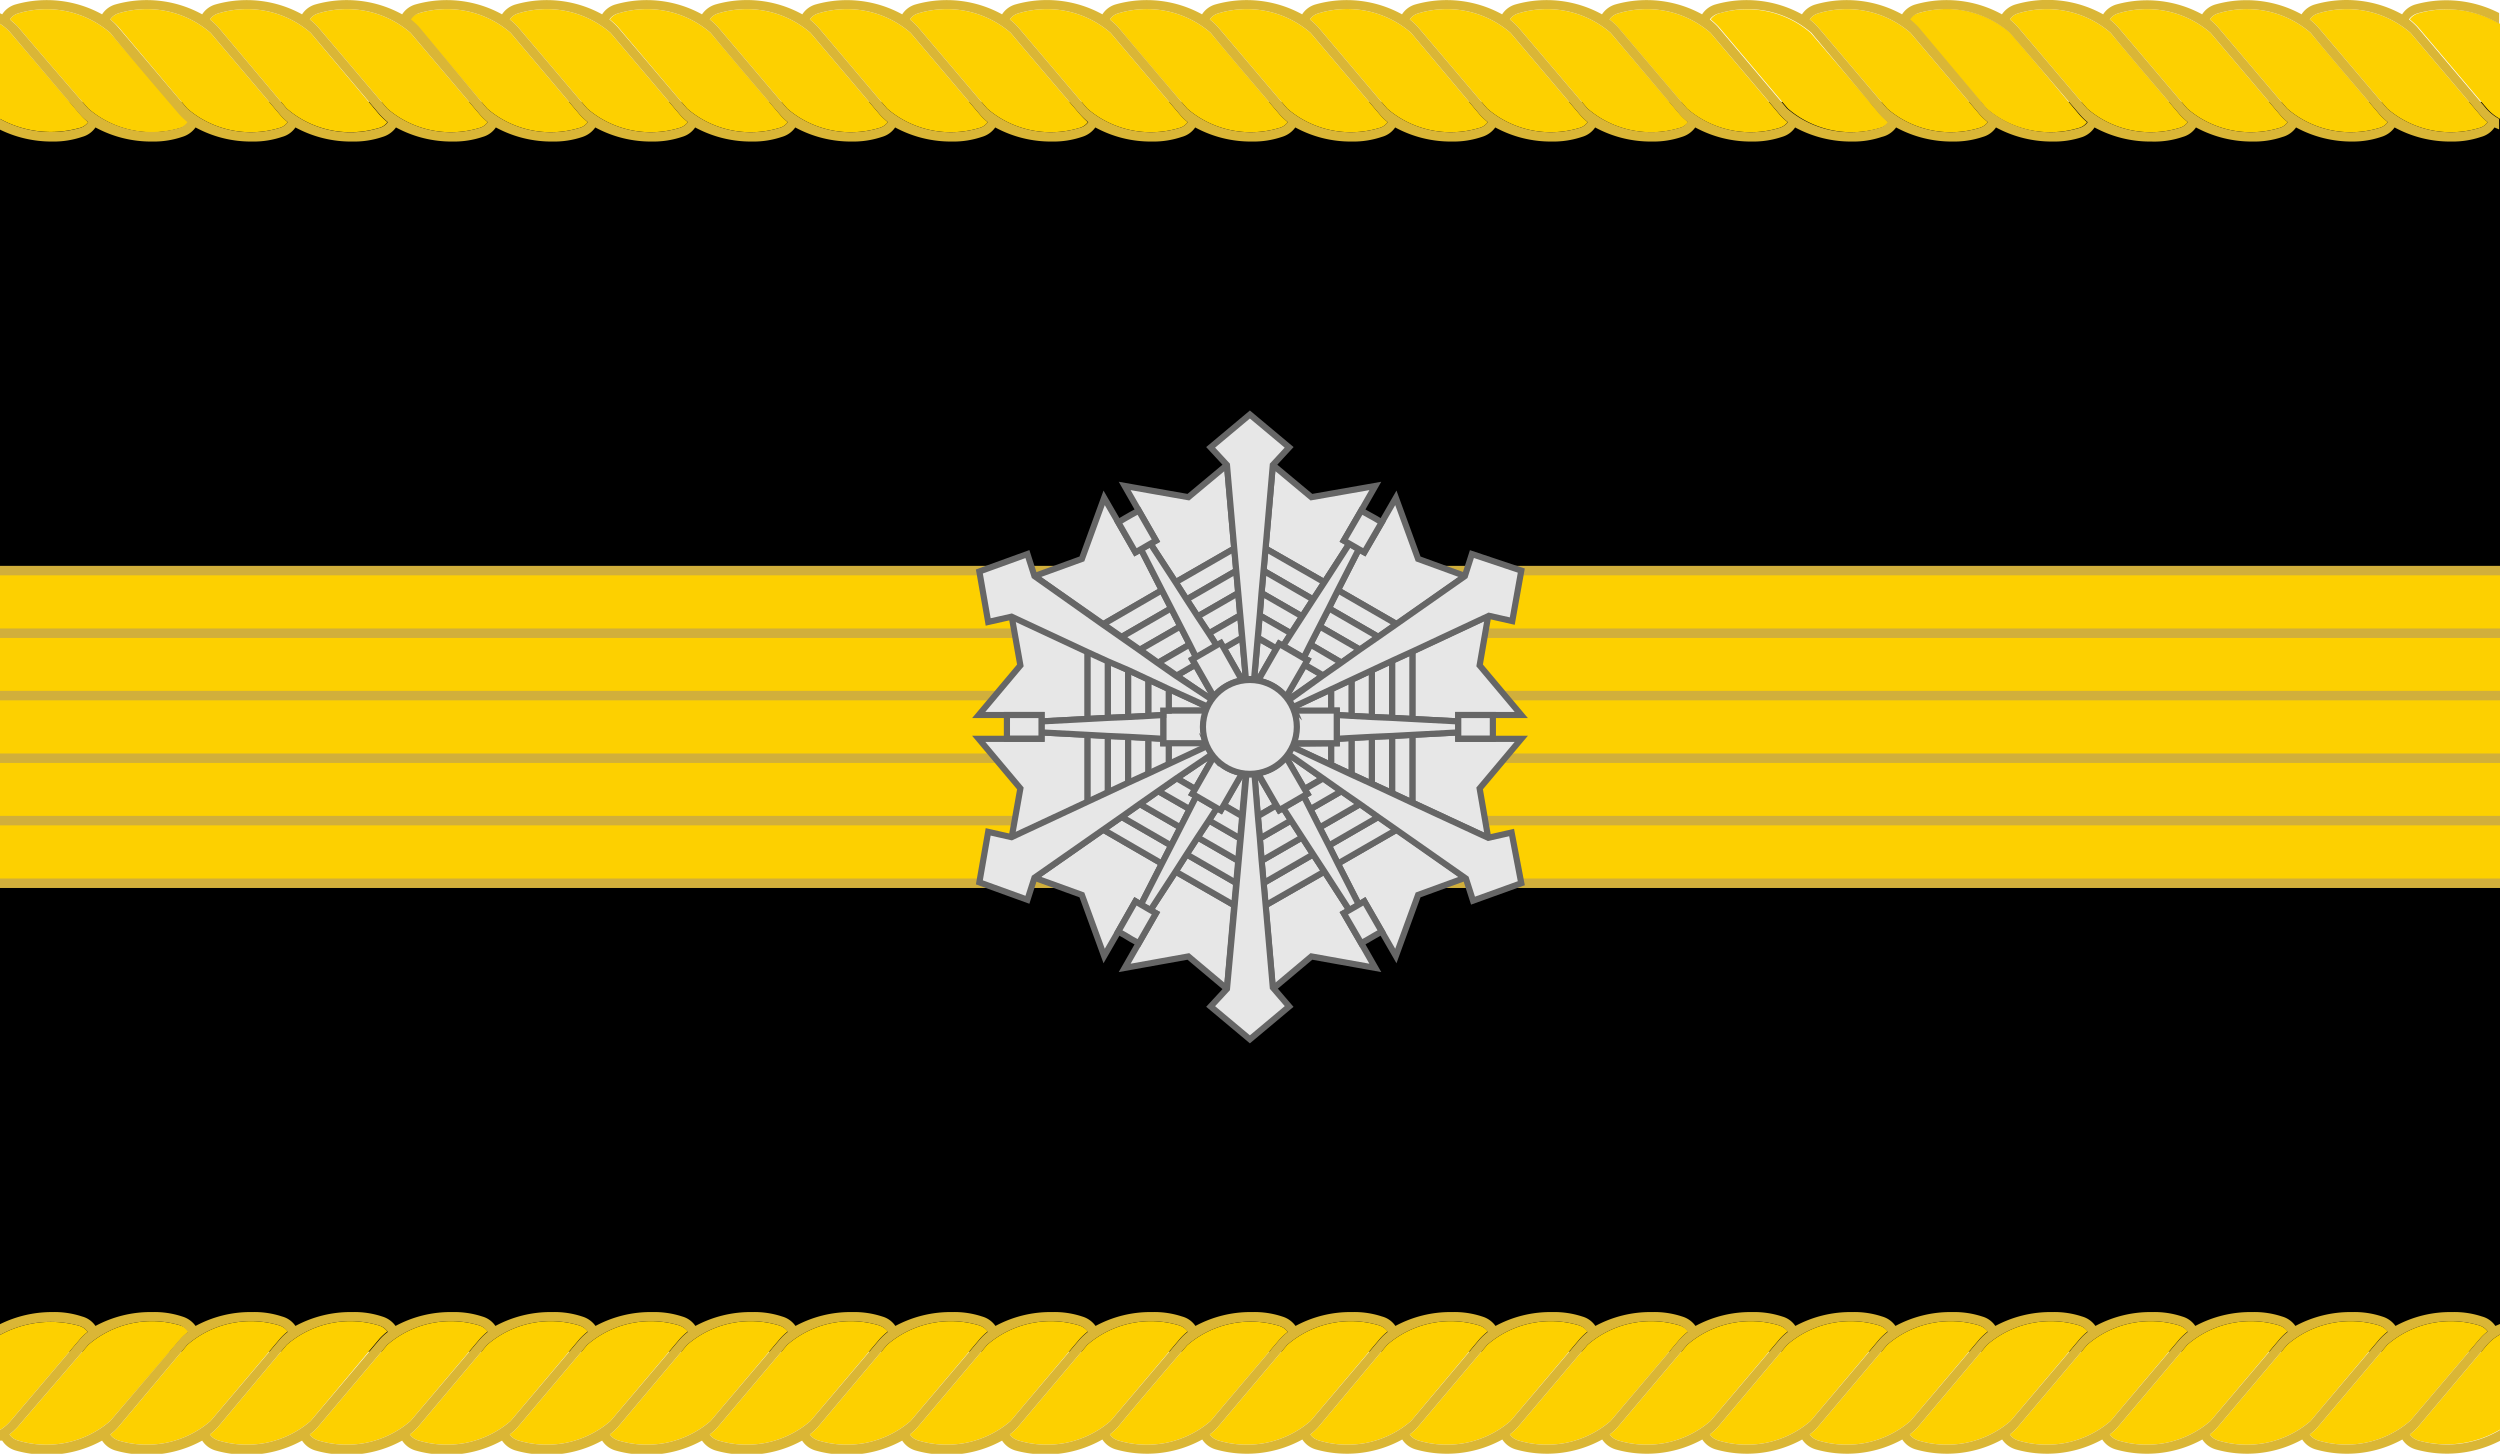 <svg xmlns="http://www.w3.org/2000/svg" viewBox="0 0 113.39 65.94"><defs><style>.bc902627-2e55-40eb-a743-d06df4a7ded5{fill:#fdd000;}.b964e5b0-7a8f-476b-a8e0-ce73210c17f5{fill:none;stroke:#d1af3b;stroke-width:0.43px;}.b964e5b0-7a8f-476b-a8e0-ce73210c17f5,.fed38f02-f833-4aa8-925e-ece1ea9dc0f6{stroke-miterlimit:10;}.ac0bf28a-d522-4c0f-90ea-45c1e7159c4d{fill:#dab636;}.fed38f02-f833-4aa8-925e-ece1ea9dc0f6{fill:#e7e7e7;stroke:#666;stroke-width:0.28px;}</style></defs><g id="e50d7f31-013e-4916-bb01-23ba567b65bd" data-name="图层 2"><g id="fe4be8c2-9f7c-4870-9675-afd9d54100b7" data-name="消防士"><g id="b0265369-07a4-4974-9228-c10780d5388d" data-name="士"><rect y="4.62" width="113.39" height="56.69"/><rect class="bc902627-2e55-40eb-a743-d06df4a7ded5" y="25.88" width="113.39" height="14.17"/><line class="b964e5b0-7a8f-476b-a8e0-ce73210c17f5" y1="25.88" x2="113.39" y2="25.88"/><line class="b964e5b0-7a8f-476b-a8e0-ce73210c17f5" y1="40.06" x2="113.39" y2="40.06"/><line class="b964e5b0-7a8f-476b-a8e0-ce73210c17f5" y1="28.72" x2="113.39" y2="28.72"/><line class="b964e5b0-7a8f-476b-a8e0-ce73210c17f5" y1="31.55" x2="113.39" y2="31.55"/><line class="b964e5b0-7a8f-476b-a8e0-ce73210c17f5" y1="34.39" x2="113.39" y2="34.39"/><line class="b964e5b0-7a8f-476b-a8e0-ce73210c17f5" y1="37.22" x2="113.39" y2="37.22"/></g><g id="b234ec63-9267-4b87-bfc5-2b26ee2adea6" data-name="上下"><g id="bcbbea7e-e0cf-4b63-a193-7511612ab3c1" data-name="刺绣纹-完成上"><path class="bc902627-2e55-40eb-a743-d06df4a7ded5" d="M32.23,1.49A4.42,4.42,0,0,0,28.07.6a.73.73,0,0,0-.41.28,3.81,3.81,0,0,1,.36.33l3.14,3.71a4.42,4.42,0,0,0,4.16.89.68.68,0,0,0,.41-.27,2.83,2.83,0,0,1-.35-.34S33.05,2.46,32.23,1.49Z"/><path class="bc902627-2e55-40eb-a743-d06df4a7ded5" d="M27.69,1.49A4.42,4.42,0,0,0,23.53.6a.73.73,0,0,0-.41.28,2.88,2.88,0,0,1,.36.33l3.15,3.71a4.42,4.42,0,0,0,4.16.89.75.75,0,0,0,.41-.27,2.94,2.94,0,0,1-.36-.34Z"/><path class="bc902627-2e55-40eb-a743-d06df4a7ded5" d="M54.91,1.49A4.43,4.43,0,0,0,50.74.6a.69.69,0,0,0-.4.28c.12.11.25.21.36.33.81,1,3.14,3.71,3.14,3.71A4.42,4.42,0,0,0,58,5.81a.71.71,0,0,0,.41-.27,3.89,3.89,0,0,1-.36-.34S55.72,2.46,54.91,1.49Z"/><path class="bc902627-2e55-40eb-a743-d06df4a7ded5" d="M50.37,1.49A4.42,4.42,0,0,0,46.21.6a.73.73,0,0,0-.41.28,2.88,2.88,0,0,1,.36.33l3.15,3.71a4.42,4.42,0,0,0,4.16.89.68.68,0,0,0,.4-.27,2.83,2.83,0,0,1-.35-.34Z"/><path class="bc902627-2e55-40eb-a743-d06df4a7ded5" d="M45.84,1.49A4.44,4.44,0,0,0,41.67.6a.69.69,0,0,0-.4.28,3.68,3.68,0,0,1,.35.33l3.15,3.71a4.42,4.42,0,0,0,4.16.89.71.71,0,0,0,.41-.27A3.89,3.89,0,0,1,49,5.2S46.65,2.46,45.84,1.49Z"/><path class="bc902627-2e55-40eb-a743-d06df4a7ded5" d="M41.3,1.49A4.42,4.42,0,0,0,37.14.6a.73.73,0,0,0-.41.28,3.81,3.81,0,0,1,.36.33l3.14,3.71a4.44,4.44,0,0,0,4.17.89.68.68,0,0,0,.4-.27,2.83,2.83,0,0,1-.35-.34Z"/><path class="bc902627-2e55-40eb-a743-d06df4a7ded5" d="M36.76,1.49A4.42,4.42,0,0,0,32.6.6a.73.73,0,0,0-.41.28,2.88,2.88,0,0,1,.36.33L35.7,4.92a4.42,4.42,0,0,0,4.16.89.75.75,0,0,0,.41-.27,3.89,3.89,0,0,1-.36-.34Z"/><path class="bc902627-2e55-40eb-a743-d06df4a7ded5" d="M3.58,5.81A.68.68,0,0,0,4,5.54a2.83,2.83,0,0,1-.35-.34L.48,1.49A2.12,2.12,0,0,0,0,1.08V5.39A4.77,4.77,0,0,0,3.58,5.81Z"/><path class="bc902627-2e55-40eb-a743-d06df4a7ded5" d="M109.71.6a.73.73,0,0,0-.41.28,3.81,3.81,0,0,1,.36.33l3.14,3.71a2.11,2.11,0,0,0,.59.47V1.08A4.73,4.73,0,0,0,109.71.6Z"/><path class="bc902627-2e55-40eb-a743-d06df4a7ded5" d="M9.55,1.49A4.42,4.42,0,0,0,5.39.6.73.73,0,0,0,5,.88a2.88,2.88,0,0,1,.36.33L8.49,4.92a4.42,4.42,0,0,0,4.16.89.68.68,0,0,0,.4-.27,2.83,2.83,0,0,1-.35-.34Z"/><path class="bc902627-2e55-40eb-a743-d06df4a7ded5" d="M14.09,1.49A4.42,4.42,0,0,0,9.93.6a.73.73,0,0,0-.41.28,3.81,3.81,0,0,1,.36.33L13,4.92a4.42,4.42,0,0,0,4.16.89.68.68,0,0,0,.41-.27,3.89,3.89,0,0,1-.36-.34Z"/><path class="bc902627-2e55-40eb-a743-d06df4a7ded5" d="M18.62,1.49A4.42,4.42,0,0,0,14.46.6a.73.73,0,0,0-.41.28,2.88,2.88,0,0,1,.36.33l3.15,3.71a4.42,4.42,0,0,0,4.16.89.68.68,0,0,0,.4-.27,3.76,3.76,0,0,1-.35-.34Z"/><path class="bc902627-2e55-40eb-a743-d06df4a7ded5" d="M5,1.49A4.43,4.43,0,0,0,.85.6a.69.69,0,0,0-.4.28c.12.11.25.21.36.33C1.62,2.18,4,4.92,4,4.92a4.42,4.42,0,0,0,4.16.89.68.68,0,0,0,.41-.27,3.89,3.89,0,0,1-.36-.34S5.83,2.46,5,1.49Z"/><path class="bc902627-2e55-40eb-a743-d06df4a7ded5" d="M23.16,1.49A4.42,4.42,0,0,0,19,.6a.73.73,0,0,0-.41.28,3.81,3.81,0,0,1,.36.33l3.14,3.71a4.42,4.42,0,0,0,4.16.89.68.68,0,0,0,.41-.27,3.89,3.89,0,0,1-.36-.34Z"/><path class="bc902627-2e55-40eb-a743-d06df4a7ded5" d="M104.8,1.49A4.43,4.43,0,0,0,100.63.6a.69.69,0,0,0-.4.28,3.68,3.68,0,0,1,.35.33l3.15,3.71a4.42,4.42,0,0,0,4.16.89.71.71,0,0,0,.41-.27,3.89,3.89,0,0,1-.36-.34S105.61,2.46,104.8,1.49Z"/><path class="bc902627-2e55-40eb-a743-d06df4a7ded5" d="M100.26,1.49A4.42,4.42,0,0,0,96.1.6a.73.73,0,0,0-.41.28,2.88,2.88,0,0,1,.36.33L99.2,4.92a4.42,4.42,0,0,0,4.16.89.68.68,0,0,0,.4-.27,2.83,2.83,0,0,1-.35-.34Z"/><path class="bc902627-2e55-40eb-a743-d06df4a7ded5" d="M59.44,1.49A4.42,4.42,0,0,0,55.28.6a.73.73,0,0,0-.41.28,2.88,2.88,0,0,1,.36.33l3.15,3.71a4.42,4.42,0,0,0,4.16.89.68.68,0,0,0,.4-.27,2.83,2.83,0,0,1-.35-.34Z"/><path class="bc902627-2e55-40eb-a743-d06df4a7ded5" d="M105.17.6a.73.73,0,0,0-.41.28,2.88,2.88,0,0,1,.36.33l3.15,3.71a4.42,4.42,0,0,0,4.16.89.68.68,0,0,0,.4-.27,2.83,2.83,0,0,1-.35-.34l-3.15-3.71A4.42,4.42,0,0,0,105.17.6Z"/><path class="bc902627-2e55-40eb-a743-d06df4a7ded5" d="M91.19,1.49A4.42,4.42,0,0,0,87,.6a.73.73,0,0,0-.41.28,3.81,3.81,0,0,1,.36.33l3.14,3.71a4.44,4.44,0,0,0,4.17.89.68.68,0,0,0,.4-.27,2.83,2.83,0,0,1-.35-.34Z"/><path class="bc902627-2e55-40eb-a743-d06df4a7ded5" d="M95.73,1.49A4.44,4.44,0,0,0,91.56.6a.69.69,0,0,0-.4.28,3.68,3.68,0,0,1,.35.33l3.15,3.71a4.42,4.42,0,0,0,4.16.89.71.71,0,0,0,.41-.27,3.89,3.89,0,0,1-.36-.34S96.54,2.46,95.73,1.49Z"/><path class="bc902627-2e55-40eb-a743-d06df4a7ded5" d="M68.51,1.49A4.42,4.42,0,0,0,64.35.6a.73.73,0,0,0-.41.28,2.88,2.88,0,0,1,.36.33l3.15,3.71a4.42,4.42,0,0,0,4.16.89.68.68,0,0,0,.4-.27,3.76,3.76,0,0,1-.35-.34Z"/><path class="bc902627-2e55-40eb-a743-d06df4a7ded5" d="M86.65,1.49A4.42,4.42,0,0,0,82.49.6a.73.73,0,0,0-.41.28,2.88,2.88,0,0,1,.36.33l3.15,3.71a4.42,4.42,0,0,0,4.16.89.75.75,0,0,0,.41-.27,3.89,3.89,0,0,1-.36-.34Z"/><path class="bc902627-2e55-40eb-a743-d06df4a7ded5" d="M73.05,1.49A4.42,4.42,0,0,0,68.89.6a.73.73,0,0,0-.41.28,3.81,3.81,0,0,1,.36.33L72,4.92a4.42,4.42,0,0,0,4.16.89.68.68,0,0,0,.41-.27,3.89,3.89,0,0,1-.36-.34Z"/><path class="bc902627-2e55-40eb-a743-d06df4a7ded5" d="M64,1.49A4.42,4.42,0,0,0,59.82.6a.73.73,0,0,0-.41.28,3.81,3.81,0,0,1,.36.33l3.14,3.71a4.42,4.42,0,0,0,4.16.89.68.68,0,0,0,.41-.27,3.89,3.89,0,0,1-.36-.34Z"/><path class="bc902627-2e55-40eb-a743-d06df4a7ded5" d="M82.12,1.49A4.42,4.42,0,0,0,78,.6a.73.73,0,0,0-.41.28,3.81,3.81,0,0,1,.36.33l3.14,3.71a4.42,4.42,0,0,0,4.16.89.68.68,0,0,0,.41-.27,3.89,3.89,0,0,1-.36-.34Z"/><path class="bc902627-2e55-40eb-a743-d06df4a7ded5" d="M77.58,1.49A4.42,4.42,0,0,0,73.42.6.73.73,0,0,0,73,.88a2.88,2.88,0,0,1,.36.33l3.15,3.71a4.42,4.42,0,0,0,4.16.89.75.75,0,0,0,.41-.27,2.94,2.94,0,0,1-.36-.34Z"/><path class="ac0bf28a-d522-4c0f-90ea-45c1e7159c4d" d="M109.56.2a1.07,1.07,0,0,0-.61.45A5.22,5.22,0,0,0,105,.2a1.07,1.07,0,0,0-.61.45A5.2,5.2,0,0,0,100.49.2a1.07,1.07,0,0,0-.61.45A5.22,5.22,0,0,0,96,.2a1.07,1.07,0,0,0-.61.45A5.2,5.2,0,0,0,91.42.2a1.14,1.14,0,0,0-.62.45A5.2,5.2,0,0,0,86.88.2a1.07,1.07,0,0,0-.61.45A5.2,5.2,0,0,0,82.35.2a1.1,1.1,0,0,0-.62.45A5.2,5.2,0,0,0,77.81.2a1.07,1.07,0,0,0-.61.45A5.22,5.22,0,0,0,73.27.2a1.11,1.11,0,0,0-.61.45A5.2,5.2,0,0,0,68.74.2a1.07,1.07,0,0,0-.61.45A5.22,5.22,0,0,0,64.2.2a1.07,1.07,0,0,0-.61.45A5.2,5.2,0,0,0,59.67.2a1.07,1.07,0,0,0-.61.45A5.22,5.22,0,0,0,55.13.2a1.07,1.07,0,0,0-.61.45A5.2,5.2,0,0,0,50.6.2,1.07,1.07,0,0,0,50,.65,5.22,5.22,0,0,0,46.06.2a1.07,1.07,0,0,0-.61.45A5.2,5.2,0,0,0,41.53.2a1.07,1.07,0,0,0-.61.45A5.22,5.22,0,0,0,37,.2a1.07,1.07,0,0,0-.61.45A5.2,5.2,0,0,0,32.46.2a1.14,1.14,0,0,0-.62.45A5.2,5.2,0,0,0,27.92.2a1.07,1.07,0,0,0-.61.45A5.2,5.2,0,0,0,23.39.2a1.1,1.1,0,0,0-.62.45A5.2,5.2,0,0,0,18.85.2a1.07,1.07,0,0,0-.61.45A5.22,5.22,0,0,0,14.31.2a1.07,1.07,0,0,0-.61.45A5.2,5.2,0,0,0,9.78.2a1.07,1.07,0,0,0-.61.45A5.22,5.22,0,0,0,5.24.2a1.07,1.07,0,0,0-.61.45A5.2,5.2,0,0,0,.71.2,1.07,1.07,0,0,0,.1.65L0,.6v.48a2.12,2.12,0,0,1,.48.41L3.63,5.2A2.83,2.83,0,0,0,4,5.54a.68.68,0,0,1-.4.27A4.77,4.77,0,0,1,0,5.39v.49a5.33,5.33,0,0,0,2.37.54,4,4,0,0,0,1.35-.21,1.06,1.06,0,0,0,.61-.43,5.28,5.28,0,0,0,2.58.64,4,4,0,0,0,1.35-.21,1.14,1.14,0,0,0,.61-.43,5.24,5.24,0,0,0,2.57.64,4,4,0,0,0,1.35-.21,1.06,1.06,0,0,0,.61-.43A5.28,5.28,0,0,0,16,6.42a4,4,0,0,0,1.35-.21,1.14,1.14,0,0,0,.61-.43,5.27,5.27,0,0,0,2.57.64,4.09,4.09,0,0,0,1.36-.21,1.06,1.06,0,0,0,.6-.43,5.28,5.28,0,0,0,2.58.64,4,4,0,0,0,1.35-.21A1.14,1.14,0,0,0,27,5.78a5.28,5.28,0,0,0,2.58.64,4.07,4.07,0,0,0,1.35-.21,1.06,1.06,0,0,0,.6-.43,5.31,5.31,0,0,0,2.58.64,4,4,0,0,0,1.35-.21,1.1,1.1,0,0,0,.61-.43,5.28,5.28,0,0,0,2.58.64A4.07,4.07,0,0,0,40,6.21a1.06,1.06,0,0,0,.6-.43,5.31,5.31,0,0,0,2.58.64,4,4,0,0,0,1.35-.21,1.1,1.1,0,0,0,.61-.43,5.28,5.28,0,0,0,2.58.64,4,4,0,0,0,1.35-.21,1.14,1.14,0,0,0,.61-.43,5.24,5.24,0,0,0,2.57.64,4,4,0,0,0,1.35-.21,1.06,1.06,0,0,0,.61-.43,5.28,5.28,0,0,0,2.58.64,4,4,0,0,0,1.35-.21,1.14,1.14,0,0,0,.61-.43,5.24,5.24,0,0,0,2.57.64,4,4,0,0,0,1.35-.21,1.06,1.06,0,0,0,.61-.43,5.28,5.28,0,0,0,2.58.64,4,4,0,0,0,1.35-.21,1.14,1.14,0,0,0,.61-.43,5.27,5.27,0,0,0,2.57.64,4.09,4.09,0,0,0,1.36-.21,1.06,1.06,0,0,0,.6-.43,5.28,5.28,0,0,0,2.58.64,4,4,0,0,0,1.35-.21,1.14,1.14,0,0,0,.61-.43,5.27,5.27,0,0,0,2.57.64,4.09,4.09,0,0,0,1.36-.21,1.06,1.06,0,0,0,.6-.43A5.31,5.31,0,0,0,84,6.42a4,4,0,0,0,1.35-.21A1.1,1.1,0,0,0,86,5.78a5.28,5.28,0,0,0,2.58.64,4.07,4.07,0,0,0,1.35-.21,1.06,1.06,0,0,0,.6-.43,5.31,5.31,0,0,0,2.58.64,4,4,0,0,0,1.35-.21A1.1,1.1,0,0,0,95,5.78a5.28,5.28,0,0,0,2.58.64A4,4,0,0,0,99,6.21a1.06,1.06,0,0,0,.6-.43,5.31,5.31,0,0,0,2.58.64,4,4,0,0,0,1.35-.21,1.1,1.1,0,0,0,.61-.43,5.28,5.28,0,0,0,2.58.64A4,4,0,0,0,108,6.21a1.14,1.14,0,0,0,.61-.43,5.24,5.24,0,0,0,2.57.64,4,4,0,0,0,1.35-.21,1.06,1.06,0,0,0,.61-.43l.21.09V5.39a2.11,2.11,0,0,1-.59-.47l-3.14-3.71a3.81,3.81,0,0,0-.36-.33.73.73,0,0,1,.41-.28,4.73,4.73,0,0,1,3.68.48V.59A5.27,5.27,0,0,0,109.56.2ZM8.11,5.81A4.42,4.42,0,0,1,4,4.92S1.62,2.18.81,1.21C.7,1.09.57,1,.45.88A.69.69,0,0,1,.85.6,4.43,4.43,0,0,1,5,1.49c.81,1,3.14,3.71,3.14,3.71a3.89,3.89,0,0,0,.36.34A.68.68,0,0,1,8.11,5.81Zm4.54,0a4.42,4.42,0,0,1-4.16-.89L5.34,1.21A2.88,2.88,0,0,0,5,.88.73.73,0,0,1,5.39.6a4.42,4.42,0,0,1,4.16.89L12.7,5.2a2.83,2.83,0,0,0,.35.34A.68.68,0,0,1,12.65,5.81Zm4.53,0A4.42,4.42,0,0,1,13,4.92L9.88,1.21A3.81,3.81,0,0,0,9.52.88.73.73,0,0,1,9.93.6a4.42,4.42,0,0,1,4.16.89L17.23,5.2a3.89,3.89,0,0,0,.36.34A.68.68,0,0,1,17.18,5.81Zm4.54,0a4.42,4.42,0,0,1-4.16-.89L14.41,1.21a2.88,2.88,0,0,0-.36-.33A.73.73,0,0,1,14.46.6a4.42,4.42,0,0,1,4.16.89L21.77,5.2a3.76,3.76,0,0,0,.35.34A.68.68,0,0,1,21.72,5.81Zm4.53,0a4.42,4.42,0,0,1-4.16-.89L19,1.21a3.81,3.81,0,0,0-.36-.33A.73.73,0,0,1,19,.6a4.42,4.42,0,0,1,4.16.89L26.3,5.2a3.89,3.89,0,0,0,.36.34A.68.68,0,0,1,26.25,5.81Zm4.54,0a4.42,4.42,0,0,1-4.16-.89L23.48,1.21a2.88,2.88,0,0,0-.36-.33A.73.73,0,0,1,23.53.6a4.42,4.42,0,0,1,4.16.89L30.84,5.2a2.94,2.94,0,0,0,.36.34A.75.75,0,0,1,30.79,5.81Zm4.53,0a4.42,4.42,0,0,1-4.16-.89L28,1.21a3.81,3.81,0,0,0-.36-.33A.73.73,0,0,1,28.07.6a4.42,4.42,0,0,1,4.16.89c.82,1,3.14,3.71,3.15,3.71a2.83,2.83,0,0,0,.35.34A.68.68,0,0,1,35.32,5.81Zm4.54,0a4.42,4.42,0,0,1-4.16-.89L32.55,1.21a2.88,2.88,0,0,0-.36-.33A.73.73,0,0,1,32.6.6a4.42,4.42,0,0,1,4.16.89L39.91,5.2a3.89,3.89,0,0,0,.36.34A.75.75,0,0,1,39.86,5.81Zm4.54,0a4.44,4.44,0,0,1-4.17-.89L37.09,1.21a3.81,3.81,0,0,0-.36-.33A.73.73,0,0,1,37.14.6a4.42,4.42,0,0,1,4.16.89L44.45,5.2a2.83,2.83,0,0,0,.35.34A.68.68,0,0,1,44.4,5.81Zm4.53,0a4.42,4.42,0,0,1-4.16-.89L41.62,1.21a3.68,3.68,0,0,0-.35-.33.69.69,0,0,1,.4-.28,4.44,4.44,0,0,1,4.17.89C46.65,2.46,49,5.2,49,5.2a3.89,3.89,0,0,0,.36.34A.71.71,0,0,1,48.93,5.81Zm4.54,0a4.42,4.42,0,0,1-4.16-.89L46.16,1.21A2.88,2.88,0,0,0,45.8.88.73.73,0,0,1,46.21.6a4.42,4.42,0,0,1,4.16.89L53.52,5.2a2.83,2.83,0,0,0,.35.34A.68.68,0,0,1,53.47,5.81Zm4.53,0a4.42,4.42,0,0,1-4.16-.89S51.51,2.18,50.7,1.21c-.11-.12-.24-.22-.36-.33a.69.69,0,0,1,.4-.28,4.43,4.43,0,0,1,4.17.89c.81,1,3.14,3.71,3.14,3.71a3.89,3.89,0,0,0,.36.34A.71.71,0,0,1,58,5.81Zm4.54,0a4.42,4.42,0,0,1-4.16-.89L55.23,1.21a2.88,2.88,0,0,0-.36-.33A.73.73,0,0,1,55.28.6a4.42,4.42,0,0,1,4.16.89L62.59,5.2a2.83,2.83,0,0,0,.35.34A.68.68,0,0,1,62.54,5.81Zm4.53,0a4.42,4.42,0,0,1-4.16-.89L59.77,1.21a3.81,3.81,0,0,0-.36-.33A.73.73,0,0,1,59.82.6,4.42,4.42,0,0,1,64,1.49L67.12,5.2a3.89,3.89,0,0,0,.36.34A.68.68,0,0,1,67.07,5.81Zm4.54,0a4.42,4.42,0,0,1-4.16-.89L64.3,1.21a2.88,2.88,0,0,0-.36-.33A.73.73,0,0,1,64.35.6a4.42,4.42,0,0,1,4.16.89L71.66,5.2a3.76,3.76,0,0,0,.35.34A.68.68,0,0,1,71.61,5.81Zm4.53,0A4.42,4.42,0,0,1,72,4.92L68.84,1.21a3.81,3.81,0,0,0-.36-.33A.73.73,0,0,1,68.89.6a4.42,4.42,0,0,1,4.16.89L76.19,5.2a3.89,3.89,0,0,0,.36.34A.68.68,0,0,1,76.14,5.81Zm4.54,0a4.42,4.42,0,0,1-4.16-.89L73.37,1.21A2.88,2.88,0,0,0,73,.88.73.73,0,0,1,73.42.6a4.42,4.42,0,0,1,4.16.89L80.73,5.2a2.94,2.94,0,0,0,.36.34A.75.75,0,0,1,80.68,5.81Zm4.53,0a4.42,4.42,0,0,1-4.16-.89L77.91,1.21a3.81,3.81,0,0,0-.36-.33A.73.73,0,0,1,78,.6a4.42,4.42,0,0,1,4.16.89L85.26,5.2a3.89,3.89,0,0,0,.36.34A.68.68,0,0,1,85.21,5.81Zm4.54,0a4.42,4.42,0,0,1-4.16-.89L82.44,1.21a2.88,2.88,0,0,0-.36-.33A.73.73,0,0,1,82.49.6a4.42,4.42,0,0,1,4.16.89L89.8,5.2a3.89,3.89,0,0,0,.36.34A.75.75,0,0,1,89.75,5.81Zm4.54,0a4.44,4.44,0,0,1-4.17-.89L87,1.21a3.81,3.81,0,0,0-.36-.33A.73.73,0,0,1,87,.6a4.42,4.42,0,0,1,4.16.89L94.34,5.2a2.83,2.83,0,0,0,.35.34A.68.68,0,0,1,94.29,5.81Zm4.53,0a4.42,4.42,0,0,1-4.16-.89L91.51,1.21a3.68,3.68,0,0,0-.35-.33.69.69,0,0,1,.4-.28,4.44,4.44,0,0,1,4.17.89c.81,1,3.14,3.71,3.14,3.71a3.89,3.89,0,0,0,.36.34A.71.71,0,0,1,98.82,5.81Zm4.54,0a4.42,4.42,0,0,1-4.16-.89L96.05,1.21a2.88,2.88,0,0,0-.36-.33A.73.73,0,0,1,96.1.6a4.42,4.42,0,0,1,4.16.89l3.15,3.71a2.83,2.83,0,0,0,.35.34A.68.68,0,0,1,103.36,5.81Zm4.53,0a4.42,4.42,0,0,1-4.16-.89l-3.15-3.71a3.68,3.68,0,0,0-.35-.33.69.69,0,0,1,.4-.28,4.43,4.43,0,0,1,4.17.89c.81,1,3.14,3.71,3.14,3.71a3.89,3.89,0,0,0,.36.34A.71.71,0,0,1,107.89,5.81Zm1.44-4.32,3.15,3.71a2.83,2.83,0,0,0,.35.34.68.68,0,0,1-.4.27,4.42,4.42,0,0,1-4.16-.89l-3.15-3.71a2.88,2.88,0,0,0-.36-.33.73.73,0,0,1,.41-.28A4.42,4.42,0,0,1,109.33,1.49Z"/></g><g id="b77ba2fe-1f83-4110-b4d6-2633fe7e5b1f" data-name="刺绣纹-完成下"><path class="bc902627-2e55-40eb-a743-d06df4a7ded5" d="M32.23,64.45a4.42,4.42,0,0,1-4.16.89.73.73,0,0,1-.41-.28,2.82,2.82,0,0,0,.36-.33L31.16,61a4.42,4.42,0,0,1,4.16-.89.73.73,0,0,1,.41.28,2.2,2.2,0,0,0-.35.33S33.05,63.48,32.23,64.45Z"/><path class="bc902627-2e55-40eb-a743-d06df4a7ded5" d="M27.69,64.45a4.42,4.42,0,0,1-4.16.89.73.73,0,0,1-.41-.28,2.28,2.28,0,0,0,.36-.33L26.63,61a4.42,4.42,0,0,1,4.16-.89.81.81,0,0,1,.41.28,2.28,2.28,0,0,0-.36.33Z"/><path class="bc902627-2e55-40eb-a743-d06df4a7ded5" d="M54.91,64.45a4.43,4.43,0,0,1-4.17.89.69.69,0,0,1-.4-.28,3.7,3.7,0,0,0,.36-.33c.81-1,3.14-3.71,3.14-3.71A4.42,4.42,0,0,1,58,60.13a.77.77,0,0,1,.41.28,2.82,2.82,0,0,0-.36.33S55.72,63.48,54.91,64.45Z"/><path class="bc902627-2e55-40eb-a743-d06df4a7ded5" d="M50.37,64.45a4.42,4.42,0,0,1-4.16.89.73.73,0,0,1-.41-.28,2.28,2.28,0,0,0,.36-.33L49.31,61a4.42,4.42,0,0,1,4.16-.89.73.73,0,0,1,.4.28,2.2,2.2,0,0,0-.35.33Z"/><path class="bc902627-2e55-40eb-a743-d06df4a7ded5" d="M45.84,64.45a4.44,4.44,0,0,1-4.17.89.69.69,0,0,1-.4-.28,2.73,2.73,0,0,0,.35-.33L44.77,61a4.42,4.42,0,0,1,4.16-.89.77.77,0,0,1,.41.28,2.82,2.82,0,0,0-.36.33S46.65,63.48,45.84,64.45Z"/><path class="bc902627-2e55-40eb-a743-d06df4a7ded5" d="M41.3,64.45a4.42,4.42,0,0,1-4.16.89.73.73,0,0,1-.41-.28,2.82,2.82,0,0,0,.36-.33L40.23,61a4.44,4.44,0,0,1,4.17-.89.73.73,0,0,1,.4.28,2.2,2.2,0,0,0-.35.33Z"/><path class="bc902627-2e55-40eb-a743-d06df4a7ded5" d="M36.76,64.45a4.42,4.42,0,0,1-4.16.89.73.73,0,0,1-.41-.28,2.28,2.28,0,0,0,.36-.33L35.7,61a4.42,4.42,0,0,1,4.16-.89.81.81,0,0,1,.41.28,2.82,2.82,0,0,0-.36.33Z"/><path class="bc902627-2e55-40eb-a743-d06df4a7ded5" d="M3.58,60.13a.73.73,0,0,1,.4.28,2.2,2.2,0,0,0-.35.33L.48,64.45a2.12,2.12,0,0,1-.48.41V60.55A4.77,4.77,0,0,1,3.58,60.13Z"/><path class="bc902627-2e55-40eb-a743-d06df4a7ded5" d="M109.71,65.34a.73.73,0,0,1-.41-.28,2.82,2.82,0,0,0,.36-.33L112.8,61a2.11,2.11,0,0,1,.59-.47v4.31A4.73,4.73,0,0,1,109.71,65.34Z"/><path class="bc902627-2e55-40eb-a743-d06df4a7ded5" d="M9.55,64.45a4.42,4.42,0,0,1-4.16.89A.73.73,0,0,1,5,65.06a2.28,2.28,0,0,0,.36-.33L8.49,61a4.42,4.42,0,0,1,4.16-.89.73.73,0,0,1,.4.28,2.2,2.2,0,0,0-.35.33Z"/><path class="bc902627-2e55-40eb-a743-d06df4a7ded5" d="M14.09,64.45a4.42,4.42,0,0,1-4.16.89.73.73,0,0,1-.41-.28,2.82,2.82,0,0,0,.36-.33L13,61a4.42,4.42,0,0,1,4.16-.89.73.73,0,0,1,.41.28,2.82,2.82,0,0,0-.36.33Z"/><path class="bc902627-2e55-40eb-a743-d06df4a7ded5" d="M18.62,64.45a4.42,4.42,0,0,1-4.16.89.73.73,0,0,1-.41-.28,2.28,2.28,0,0,0,.36-.33L17.56,61a4.42,4.42,0,0,1,4.16-.89.73.73,0,0,1,.4.28,2.73,2.73,0,0,0-.35.33Z"/><path class="bc902627-2e55-40eb-a743-d06df4a7ded5" d="M5,64.45a4.43,4.43,0,0,1-4.17.89.69.69,0,0,1-.4-.28,3.7,3.7,0,0,0,.36-.33C1.62,63.76,4,61,4,61a4.42,4.42,0,0,1,4.16-.89.73.73,0,0,1,.41.28,2.82,2.82,0,0,0-.36.33S5.83,63.48,5,64.45Z"/><path class="bc902627-2e55-40eb-a743-d06df4a7ded5" d="M23.16,64.45a4.42,4.42,0,0,1-4.16.89.73.73,0,0,1-.41-.28,2.82,2.82,0,0,0,.36-.33L22.09,61a4.42,4.42,0,0,1,4.16-.89.73.73,0,0,1,.41.28,2.82,2.82,0,0,0-.36.33Z"/><path class="bc902627-2e55-40eb-a743-d06df4a7ded5" d="M104.8,64.45a4.43,4.43,0,0,1-4.17.89.69.69,0,0,1-.4-.28,2.73,2.73,0,0,0,.35-.33L103.73,61a4.42,4.42,0,0,1,4.16-.89.77.77,0,0,1,.41.28,2.82,2.82,0,0,0-.36.33S105.61,63.48,104.8,64.45Z"/><path class="bc902627-2e55-40eb-a743-d06df4a7ded5" d="M100.26,64.45a4.42,4.42,0,0,1-4.16.89.73.73,0,0,1-.41-.28,2.28,2.28,0,0,0,.36-.33L99.2,61a4.42,4.42,0,0,1,4.16-.89.73.73,0,0,1,.4.28,2.2,2.2,0,0,0-.35.33Z"/><path class="bc902627-2e55-40eb-a743-d06df4a7ded5" d="M59.44,64.45a4.42,4.42,0,0,1-4.16.89.73.73,0,0,1-.41-.28,2.28,2.28,0,0,0,.36-.33L58.38,61a4.42,4.42,0,0,1,4.16-.89.73.73,0,0,1,.4.28,2.2,2.2,0,0,0-.35.33Z"/><path class="bc902627-2e55-40eb-a743-d06df4a7ded5" d="M105.17,65.34a.73.73,0,0,1-.41-.28,2.28,2.28,0,0,0,.36-.33L108.27,61a4.42,4.42,0,0,1,4.16-.89.73.73,0,0,1,.4.28,2.2,2.2,0,0,0-.35.33l-3.15,3.71A4.42,4.42,0,0,1,105.17,65.34Z"/><path class="bc902627-2e55-40eb-a743-d06df4a7ded5" d="M91.19,64.45a4.42,4.42,0,0,1-4.16.89.73.73,0,0,1-.41-.28,2.82,2.82,0,0,0,.36-.33L90.12,61a4.44,4.44,0,0,1,4.17-.89.73.73,0,0,1,.4.28,2.2,2.2,0,0,0-.35.33Z"/><path class="bc902627-2e55-40eb-a743-d06df4a7ded5" d="M95.73,64.45a4.44,4.44,0,0,1-4.17.89.69.69,0,0,1-.4-.28,2.73,2.73,0,0,0,.35-.33L94.66,61a4.42,4.42,0,0,1,4.16-.89.77.77,0,0,1,.41.28,2.82,2.82,0,0,0-.36.33S96.54,63.48,95.73,64.45Z"/><path class="bc902627-2e55-40eb-a743-d06df4a7ded5" d="M68.51,64.45a4.42,4.42,0,0,1-4.16.89.73.73,0,0,1-.41-.28,2.28,2.28,0,0,0,.36-.33L67.45,61a4.42,4.42,0,0,1,4.16-.89.73.73,0,0,1,.4.28,2.73,2.73,0,0,0-.35.33Z"/><path class="bc902627-2e55-40eb-a743-d06df4a7ded5" d="M86.65,64.45a4.42,4.42,0,0,1-4.16.89.73.73,0,0,1-.41-.28,2.28,2.28,0,0,0,.36-.33L85.59,61a4.42,4.42,0,0,1,4.16-.89.81.81,0,0,1,.41.28,2.82,2.82,0,0,0-.36.33Z"/><path class="bc902627-2e55-40eb-a743-d06df4a7ded5" d="M73.05,64.45a4.42,4.42,0,0,1-4.16.89.73.73,0,0,1-.41-.28,2.82,2.82,0,0,0,.36-.33L72,61a4.42,4.42,0,0,1,4.16-.89.73.73,0,0,1,.41.28,2.82,2.82,0,0,0-.36.33Z"/><path class="bc902627-2e55-40eb-a743-d06df4a7ded5" d="M64,64.45a4.42,4.42,0,0,1-4.16.89.73.73,0,0,1-.41-.28,2.82,2.82,0,0,0,.36-.33L62.91,61a4.42,4.42,0,0,1,4.16-.89.73.73,0,0,1,.41.28,2.82,2.82,0,0,0-.36.33Z"/><path class="bc902627-2e55-40eb-a743-d06df4a7ded5" d="M82.12,64.45a4.42,4.42,0,0,1-4.16.89.73.73,0,0,1-.41-.28,2.82,2.82,0,0,0,.36-.33L81.05,61a4.42,4.42,0,0,1,4.16-.89.73.73,0,0,1,.41.28,2.82,2.82,0,0,0-.36.33Z"/><path class="bc902627-2e55-40eb-a743-d06df4a7ded5" d="M77.58,64.45a4.42,4.42,0,0,1-4.16.89.73.73,0,0,1-.41-.28,2.28,2.28,0,0,0,.36-.33L76.52,61a4.42,4.42,0,0,1,4.16-.89.81.81,0,0,1,.41.28,2.28,2.28,0,0,0-.36.33Z"/><path class="ac0bf28a-d522-4c0f-90ea-45c1e7159c4d" d="M113.39,65.35v-.49a4.73,4.73,0,0,1-3.68.48.73.73,0,0,1-.41-.28,2.82,2.82,0,0,0,.36-.33L112.8,61a2.11,2.11,0,0,1,.59-.47v-.48l-.21.09a1.06,1.06,0,0,0-.61-.43,4,4,0,0,0-1.35-.2,5.23,5.23,0,0,0-2.57.63,1.14,1.14,0,0,0-.61-.43,4,4,0,0,0-1.35-.2,5.27,5.27,0,0,0-2.58.63,1.1,1.1,0,0,0-.61-.43,4,4,0,0,0-1.35-.2,5.3,5.3,0,0,0-2.58.63,1.06,1.06,0,0,0-.6-.43,4,4,0,0,0-1.35-.2,5.27,5.27,0,0,0-2.58.63,1.1,1.1,0,0,0-.61-.43,4,4,0,0,0-1.35-.2,5.3,5.3,0,0,0-2.58.63,1.06,1.06,0,0,0-.6-.43,4.09,4.09,0,0,0-1.35-.2,5.27,5.27,0,0,0-2.58.63,1.1,1.1,0,0,0-.61-.43,4,4,0,0,0-1.35-.2,5.3,5.3,0,0,0-2.58.63,1.06,1.06,0,0,0-.6-.43,4.11,4.11,0,0,0-1.36-.2,5.26,5.26,0,0,0-2.57.63,1.14,1.14,0,0,0-.61-.43,4,4,0,0,0-1.35-.2,5.27,5.27,0,0,0-2.58.63,1.06,1.06,0,0,0-.6-.43,4.11,4.11,0,0,0-1.36-.2,5.26,5.26,0,0,0-2.57.63,1.14,1.14,0,0,0-.61-.43,4,4,0,0,0-1.35-.2,5.27,5.27,0,0,0-2.58.63,1.06,1.06,0,0,0-.61-.43,4,4,0,0,0-1.35-.2,5.23,5.23,0,0,0-2.57.63,1.14,1.14,0,0,0-.61-.43,4,4,0,0,0-1.35-.2,5.27,5.27,0,0,0-2.58.63,1.06,1.06,0,0,0-.61-.43,4,4,0,0,0-1.35-.2,5.23,5.23,0,0,0-2.57.63,1.14,1.14,0,0,0-.61-.43,4,4,0,0,0-1.35-.2,5.27,5.27,0,0,0-2.58.63,1.1,1.1,0,0,0-.61-.43,4,4,0,0,0-1.35-.2,5.3,5.3,0,0,0-2.58.63,1.06,1.06,0,0,0-.6-.43,4.09,4.09,0,0,0-1.35-.2,5.27,5.27,0,0,0-2.58.63,1.1,1.1,0,0,0-.61-.43,4,4,0,0,0-1.35-.2,5.3,5.3,0,0,0-2.58.63,1.06,1.06,0,0,0-.6-.43,4.09,4.09,0,0,0-1.35-.2,5.27,5.27,0,0,0-2.58.63,1.14,1.14,0,0,0-.61-.43,4,4,0,0,0-1.35-.2,5.27,5.27,0,0,0-2.58.63,1.06,1.06,0,0,0-.6-.43,4.11,4.11,0,0,0-1.36-.2,5.26,5.26,0,0,0-2.57.63,1.14,1.14,0,0,0-.61-.43,4,4,0,0,0-1.35-.2,5.27,5.27,0,0,0-2.58.63,1.06,1.06,0,0,0-.61-.43,4,4,0,0,0-1.35-.2,5.23,5.23,0,0,0-2.57.63,1.14,1.14,0,0,0-.61-.43,4,4,0,0,0-1.35-.2,5.27,5.27,0,0,0-2.58.63,1.06,1.06,0,0,0-.61-.43,4,4,0,0,0-1.35-.2A5.32,5.32,0,0,0,0,60.06v.49a4.77,4.77,0,0,1,3.58-.42.73.73,0,0,1,.4.28,2.2,2.2,0,0,0-.35.33L.48,64.45a2.12,2.12,0,0,1-.48.41v.48l.1,0a1.07,1.07,0,0,0,.61.45,5.2,5.2,0,0,0,3.92-.45,1.07,1.07,0,0,0,.61.45,5.22,5.22,0,0,0,3.93-.45,1.07,1.07,0,0,0,.61.45,5.2,5.2,0,0,0,3.92-.45,1.07,1.07,0,0,0,.61.45,5.22,5.22,0,0,0,3.93-.45,1.07,1.07,0,0,0,.61.45,5.2,5.2,0,0,0,3.92-.45,1.1,1.1,0,0,0,.62.45,5.2,5.2,0,0,0,3.92-.45,1.07,1.07,0,0,0,.61.45,5.2,5.2,0,0,0,3.92-.45,1.14,1.14,0,0,0,.62.45,5.2,5.2,0,0,0,3.92-.45,1.07,1.07,0,0,0,.61.45,5.22,5.22,0,0,0,3.93-.45,1.07,1.07,0,0,0,.61.45,5.2,5.2,0,0,0,3.92-.45,1.07,1.07,0,0,0,.61.45A5.22,5.22,0,0,0,50,65.29a1.07,1.07,0,0,0,.61.45,5.2,5.2,0,0,0,3.92-.45,1.07,1.07,0,0,0,.61.45,5.22,5.22,0,0,0,3.93-.45,1.07,1.07,0,0,0,.61.45,5.2,5.2,0,0,0,3.92-.45,1.07,1.07,0,0,0,.61.45,5.22,5.22,0,0,0,3.93-.45,1.07,1.07,0,0,0,.61.45,5.2,5.2,0,0,0,3.92-.45,1.11,1.11,0,0,0,.61.45,5.22,5.22,0,0,0,3.93-.45,1.07,1.07,0,0,0,.61.45,5.2,5.2,0,0,0,3.92-.45,1.1,1.1,0,0,0,.62.45,5.2,5.2,0,0,0,3.92-.45,1.07,1.07,0,0,0,.61.45,5.2,5.2,0,0,0,3.92-.45,1.14,1.14,0,0,0,.62.45,5.2,5.2,0,0,0,3.92-.45,1.07,1.07,0,0,0,.61.45,5.22,5.22,0,0,0,3.93-.45,1.07,1.07,0,0,0,.61.45,5.2,5.2,0,0,0,3.92-.45,1.07,1.07,0,0,0,.61.45,5.22,5.22,0,0,0,3.93-.45,1.07,1.07,0,0,0,.61.45A5.27,5.27,0,0,0,113.39,65.35ZM8.52,60.41a2.82,2.82,0,0,0-.36.33S5.83,63.48,5,64.45a4.43,4.43,0,0,1-4.17.89.69.69,0,0,1-.4-.28,3.7,3.7,0,0,0,.36-.33C1.62,63.76,4,61,4,61a4.42,4.42,0,0,1,4.16-.89A.73.73,0,0,1,8.52,60.41Zm4.53,0a2.2,2.2,0,0,0-.35.33L9.55,64.45a4.42,4.42,0,0,1-4.16.89A.73.73,0,0,1,5,65.06a2.28,2.28,0,0,0,.36-.33L8.49,61a4.42,4.42,0,0,1,4.16-.89A.73.73,0,0,1,13.05,60.41Zm4.54,0a2.82,2.82,0,0,0-.36.33l-3.14,3.71a4.42,4.42,0,0,1-4.16.89.73.73,0,0,1-.41-.28,2.82,2.82,0,0,0,.36-.33L13,61a4.42,4.42,0,0,1,4.16-.89A.73.73,0,0,1,17.59,60.41Zm4.53,0a2.73,2.73,0,0,0-.35.33l-3.15,3.71a4.42,4.42,0,0,1-4.16.89.73.73,0,0,1-.41-.28,2.28,2.28,0,0,0,.36-.33L17.56,61a4.42,4.42,0,0,1,4.16-.89A.73.73,0,0,1,22.12,60.41Zm4.54,0a2.82,2.82,0,0,0-.36.33l-3.14,3.71a4.42,4.42,0,0,1-4.16.89.73.73,0,0,1-.41-.28,2.82,2.82,0,0,0,.36-.33L22.09,61a4.42,4.42,0,0,1,4.16-.89A.73.73,0,0,1,26.66,60.41Zm4.54,0a2.28,2.28,0,0,0-.36.33l-3.15,3.71a4.42,4.42,0,0,1-4.16.89.73.73,0,0,1-.41-.28,2.28,2.28,0,0,0,.36-.33L26.63,61a4.42,4.42,0,0,1,4.16-.89A.81.81,0,0,1,31.2,60.41Zm4.53,0a2.2,2.2,0,0,0-.35.33s-2.33,2.74-3.15,3.71a4.42,4.42,0,0,1-4.16.89.73.73,0,0,1-.41-.28,2.82,2.82,0,0,0,.36-.33L31.16,61a4.42,4.42,0,0,1,4.16-.89A.73.73,0,0,1,35.73,60.41Zm4.54,0a2.82,2.82,0,0,0-.36.33l-3.15,3.71a4.42,4.42,0,0,1-4.16.89.73.73,0,0,1-.41-.28,2.28,2.28,0,0,0,.36-.33L35.7,61a4.42,4.42,0,0,1,4.16-.89A.81.81,0,0,1,40.27,60.41Zm4.53,0a2.2,2.2,0,0,0-.35.33L41.3,64.45a4.42,4.42,0,0,1-4.16.89.73.73,0,0,1-.41-.28,2.82,2.82,0,0,0,.36-.33L40.23,61a4.44,4.44,0,0,1,4.17-.89A.73.73,0,0,1,44.8,60.41Zm4.54,0a2.82,2.82,0,0,0-.36.33s-2.33,2.74-3.14,3.71a4.44,4.44,0,0,1-4.17.89.69.69,0,0,1-.4-.28,2.73,2.73,0,0,0,.35-.33L44.77,61a4.42,4.42,0,0,1,4.16-.89A.77.77,0,0,1,49.34,60.41Zm4.53,0a2.2,2.2,0,0,0-.35.33l-3.15,3.71a4.42,4.42,0,0,1-4.16.89.73.73,0,0,1-.41-.28,2.28,2.28,0,0,0,.36-.33L49.31,61a4.42,4.42,0,0,1,4.16-.89A.73.73,0,0,1,53.87,60.41Zm4.54,0a2.82,2.82,0,0,0-.36.33s-2.33,2.74-3.14,3.71a4.43,4.43,0,0,1-4.17.89.69.69,0,0,1-.4-.28,3.7,3.7,0,0,0,.36-.33c.81-1,3.14-3.71,3.14-3.71A4.42,4.42,0,0,1,58,60.13.77.77,0,0,1,58.41,60.41Zm4.53,0a2.2,2.2,0,0,0-.35.33l-3.15,3.71a4.42,4.42,0,0,1-4.16.89.73.73,0,0,1-.41-.28,2.28,2.28,0,0,0,.36-.33L58.38,61a4.42,4.42,0,0,1,4.16-.89A.73.73,0,0,1,62.94,60.41Zm4.54,0a2.82,2.82,0,0,0-.36.33L64,64.45a4.42,4.42,0,0,1-4.16.89.73.73,0,0,1-.41-.28,2.82,2.82,0,0,0,.36-.33L62.91,61a4.42,4.42,0,0,1,4.16-.89A.73.73,0,0,1,67.48,60.41Zm4.53,0a2.73,2.73,0,0,0-.35.33l-3.15,3.71a4.42,4.42,0,0,1-4.16.89.73.73,0,0,1-.41-.28,2.28,2.28,0,0,0,.36-.33L67.45,61a4.42,4.42,0,0,1,4.16-.89A.73.73,0,0,1,72,60.41Zm4.54,0a2.82,2.82,0,0,0-.36.33l-3.14,3.71a4.42,4.42,0,0,1-4.16.89.73.73,0,0,1-.41-.28,2.82,2.82,0,0,0,.36-.33L72,61a4.42,4.42,0,0,1,4.16-.89A.73.73,0,0,1,76.55,60.41Zm4.54,0a2.28,2.28,0,0,0-.36.33l-3.15,3.71a4.42,4.42,0,0,1-4.16.89.73.73,0,0,1-.41-.28,2.28,2.28,0,0,0,.36-.33L76.52,61a4.42,4.42,0,0,1,4.16-.89A.81.81,0,0,1,81.09,60.41Zm4.53,0a2.82,2.82,0,0,0-.36.33l-3.14,3.71a4.42,4.42,0,0,1-4.16.89.73.73,0,0,1-.41-.28,2.82,2.82,0,0,0,.36-.33L81.05,61a4.42,4.42,0,0,1,4.16-.89A.73.73,0,0,1,85.62,60.41Zm4.54,0a2.82,2.82,0,0,0-.36.33l-3.15,3.71a4.42,4.42,0,0,1-4.16.89.73.73,0,0,1-.41-.28,2.28,2.28,0,0,0,.36-.33L85.59,61a4.42,4.42,0,0,1,4.16-.89A.81.81,0,0,1,90.16,60.41Zm4.53,0a2.2,2.2,0,0,0-.35.33l-3.15,3.71a4.42,4.42,0,0,1-4.16.89.73.73,0,0,1-.41-.28,2.82,2.82,0,0,0,.36-.33L90.12,61a4.44,4.44,0,0,1,4.17-.89A.73.73,0,0,1,94.69,60.41Zm4.54,0a2.82,2.82,0,0,0-.36.33s-2.33,2.74-3.14,3.71a4.44,4.44,0,0,1-4.17.89.69.69,0,0,1-.4-.28,2.73,2.73,0,0,0,.35-.33L94.66,61a4.42,4.42,0,0,1,4.16-.89A.77.77,0,0,1,99.23,60.41Zm4.53,0a2.2,2.2,0,0,0-.35.33l-3.15,3.71a4.42,4.42,0,0,1-4.16.89.73.73,0,0,1-.41-.28,2.28,2.28,0,0,0,.36-.33L99.2,61a4.42,4.42,0,0,1,4.16-.89A.73.73,0,0,1,103.76,60.41Zm4.54,0a2.82,2.82,0,0,0-.36.33s-2.33,2.74-3.14,3.71a4.43,4.43,0,0,1-4.17.89.69.69,0,0,1-.4-.28,2.73,2.73,0,0,0,.35-.33L103.73,61a4.42,4.42,0,0,1,4.16-.89A.77.77,0,0,1,108.3,60.41Zm-3.13,4.93a.73.73,0,0,1-.41-.28,2.28,2.28,0,0,0,.36-.33L108.27,61a4.42,4.42,0,0,1,4.16-.89.73.73,0,0,1,.4.28,2.2,2.2,0,0,0-.35.33l-3.15,3.71A4.42,4.42,0,0,1,105.17,65.34Z"/></g></g><g id="bee68e39-1be6-48ad-b2b7-0ff248541738" data-name="1星"><g id="ea33d7d6-8e2f-4181-8d21-6f83361e0469" data-name="消防章"><polygon class="fed38f02-f833-4aa8-925e-ece1ea9dc0f6" points="61.74 23.16 60.95 24.52 61.2 24.66 60.07 26.41 57.4 24.88 57.73 21.09 59.48 22.55 62.38 22.04 61.74 23.16"/><path class="fed38f02-f833-4aa8-925e-ece1ea9dc0f6" d="M57.89,29.41l-.84,1.46h0l-.17,0,.17-1.93Z"/><path class="fed38f02-f833-4aa8-925e-ece1ea9dc0f6" d="M60,30.64l-1.59,1.11a.64.64,0,0,0-.1-.13l.85-1.47Z"/><polygon class="fed38f02-f833-4aa8-925e-ece1ea9dc0f6" points="63.35 28.31 60.68 26.77 61.63 24.91 61.88 25.05 62.67 23.69 63.31 22.58 64.32 25.35 66.46 26.13 63.35 28.31"/><polygon class="fed38f02-f833-4aa8-925e-ece1ea9dc0f6" points="60.07 26.41 59.56 27.19 57.31 25.89 57.4 24.88 60.07 26.41"/><polygon class="fed38f02-f833-4aa8-925e-ece1ea9dc0f6" points="63.35 28.31 62.52 28.89 60.27 27.59 60.68 26.77 63.35 28.31"/><polygon class="fed38f02-f833-4aa8-925e-ece1ea9dc0f6" points="59.56 27.19 59.06 27.96 57.22 26.9 57.22 26.9 57.31 25.89 59.56 27.19"/><polygon class="fed38f02-f833-4aa8-925e-ece1ea9dc0f6" points="62.52 28.89 61.69 29.47 59.85 28.41 60.27 27.59 62.52 28.89"/><polygon class="fed38f02-f833-4aa8-925e-ece1ea9dc0f6" points="59.06 27.96 58.56 28.73 57.13 27.91 57.22 26.9 59.06 27.96"/><polygon class="fed38f02-f833-4aa8-925e-ece1ea9dc0f6" points="61.69 29.47 60.85 30.06 59.43 29.23 59.85 28.41 61.69 29.47"/><polygon class="fed38f02-f833-4aa8-925e-ece1ea9dc0f6" points="58.56 28.73 58.2 29.29 58.02 29.19 57.89 29.41 57.05 28.92 57.13 27.91 58.56 28.73"/><polygon class="fed38f02-f833-4aa8-925e-ece1ea9dc0f6" points="60.85 30.06 60.02 30.64 59.18 30.15 59.3 29.93 59.13 29.83 59.43 29.23 60.85 30.06"/><path class="fed38f02-f833-4aa8-925e-ece1ea9dc0f6" d="M60.38,31.25v1H58.69c0-.06,0-.11-.07-.16Z"/><path class="fed38f02-f833-4aa8-925e-ece1ea9dc0f6" d="M60.38,33.71v1l-1.76-.82s.05-.1.07-.16Z"/><polygon class="fed38f02-f833-4aa8-925e-ece1ea9dc0f6" points="67.11 35.76 67.5 38.01 64.06 36.4 64.06 33.33 66.14 33.22 66.14 33.51 69 33.51 67.11 35.76"/><polygon class="fed38f02-f833-4aa8-925e-ece1ea9dc0f6" points="69 32.43 66.14 32.43 66.14 32.72 64.06 32.61 64.06 29.54 67.5 27.93 67.11 30.18 69 32.43"/><polygon class="fed38f02-f833-4aa8-925e-ece1ea9dc0f6" points="64.06 29.54 64.06 32.61 63.14 32.56 63.14 29.96 64.06 29.54"/><polygon class="fed38f02-f833-4aa8-925e-ece1ea9dc0f6" points="64.06 33.33 64.06 36.4 63.14 35.97 63.14 33.38 64.06 33.33"/><polygon class="fed38f02-f833-4aa8-925e-ece1ea9dc0f6" points="63.14 29.96 63.14 32.56 62.22 32.52 62.22 30.39 63.14 29.96"/><polygon class="fed38f02-f833-4aa8-925e-ece1ea9dc0f6" points="63.14 33.38 63.14 35.97 62.22 35.55 62.22 33.42 63.14 33.38"/><polygon class="fed38f02-f833-4aa8-925e-ece1ea9dc0f6" points="62.22 30.39 62.22 32.52 61.3 32.47 61.3 30.82 62.22 30.39"/><polygon class="fed38f02-f833-4aa8-925e-ece1ea9dc0f6" points="62.22 33.42 62.22 35.55 61.3 35.12 61.3 33.47 62.22 33.42"/><polygon class="fed38f02-f833-4aa8-925e-ece1ea9dc0f6" points="61.3 30.82 61.3 32.47 60.63 32.43 60.63 32.23 60.38 32.23 60.38 31.25 61.3 30.82"/><polygon class="fed38f02-f833-4aa8-925e-ece1ea9dc0f6" points="61.3 33.47 61.3 35.12 60.38 34.69 60.38 33.71 60.63 33.71 60.63 33.51 61.3 33.47"/><path class="fed38f02-f833-4aa8-925e-ece1ea9dc0f6" d="M60,35.3l-.84.49-.85-1.47a.64.64,0,0,0,.1-.13Z"/><polygon class="fed38f02-f833-4aa8-925e-ece1ea9dc0f6" points="66.46 39.81 64.32 40.59 63.31 43.36 62.67 42.25 61.88 40.88 61.63 41.03 60.68 39.17 63.35 37.63 66.46 39.81"/><path class="fed38f02-f833-4aa8-925e-ece1ea9dc0f6" d="M57.89,36.53l-.84.49-.17-1.93.17,0Z"/><polygon class="fed38f02-f833-4aa8-925e-ece1ea9dc0f6" points="62.38 43.9 59.48 43.38 57.73 44.85 57.4 41.06 60.07 39.53 61.2 41.28 60.95 41.42 61.74 42.78 62.38 43.9"/><polygon class="fed38f02-f833-4aa8-925e-ece1ea9dc0f6" points="63.35 37.63 60.68 39.17 60.27 38.35 62.52 37.05 63.35 37.63"/><polygon class="fed38f02-f833-4aa8-925e-ece1ea9dc0f6" points="60.07 39.53 57.4 41.06 57.31 40.05 59.56 38.75 60.07 39.53"/><polygon class="fed38f02-f833-4aa8-925e-ece1ea9dc0f6" points="62.52 37.05 60.27 38.35 59.85 37.53 61.69 36.47 62.52 37.05"/><polygon class="fed38f02-f833-4aa8-925e-ece1ea9dc0f6" points="59.56 38.75 57.31 40.05 57.22 39.04 59.06 37.98 59.56 38.75"/><polygon class="fed38f02-f833-4aa8-925e-ece1ea9dc0f6" points="61.69 36.47 59.85 37.53 59.43 36.7 60.85 35.88 61.69 36.47"/><polygon class="fed38f02-f833-4aa8-925e-ece1ea9dc0f6" points="59.06 37.98 57.22 39.04 57.14 38.03 58.56 37.21 59.06 37.98"/><polygon class="fed38f02-f833-4aa8-925e-ece1ea9dc0f6" points="60.85 35.88 59.43 36.7 59.13 36.11 59.3 36.01 59.18 35.79 60.02 35.3 60.85 35.88"/><polygon class="fed38f02-f833-4aa8-925e-ece1ea9dc0f6" points="58.56 37.21 57.14 38.03 57.05 37.02 57.89 36.53 58.02 36.75 58.2 36.65 58.56 37.21"/><path class="fed38f02-f833-4aa8-925e-ece1ea9dc0f6" d="M56.51,35.09,56.34,37l-.84-.49.84-1.46Z"/><polygon class="fed38f02-f833-4aa8-925e-ece1ea9dc0f6" points="55.98 41.06 55.65 44.85 53.9 43.38 51.01 43.9 51.65 42.78 52.43 41.42 52.18 41.28 53.32 39.53 55.98 41.06"/><path class="fed38f02-f833-4aa8-925e-ece1ea9dc0f6" d="M55.05,34.32l-.84,1.47-.85-.49L55,34.19A1.47,1.47,0,0,0,55.05,34.32Z"/><polygon class="fed38f02-f833-4aa8-925e-ece1ea9dc0f6" points="52.7 39.17 51.75 41.03 51.5 40.88 50.72 42.25 50.08 43.36 49.07 40.59 46.92 39.81 50.04 37.63 52.7 39.17"/><polygon class="fed38f02-f833-4aa8-925e-ece1ea9dc0f6" points="56.07 40.05 55.98 41.06 53.32 39.53 53.82 38.75 56.07 40.05"/><polygon class="fed38f02-f833-4aa8-925e-ece1ea9dc0f6" points="53.12 38.35 52.7 39.17 50.04 37.63 50.87 37.05 53.12 38.35"/><polygon class="fed38f02-f833-4aa8-925e-ece1ea9dc0f6" points="56.16 39.04 56.07 40.05 53.82 38.75 54.32 37.98 54.32 37.98 56.16 39.04"/><polygon class="fed38f02-f833-4aa8-925e-ece1ea9dc0f6" points="53.54 37.53 53.12 38.35 50.87 37.05 51.7 36.47 53.54 37.53"/><polygon class="fed38f02-f833-4aa8-925e-ece1ea9dc0f6" points="56.25 38.03 56.16 39.04 54.32 37.98 54.83 37.21 56.25 38.03"/><polygon class="fed38f02-f833-4aa8-925e-ece1ea9dc0f6" points="53.96 36.7 53.54 37.53 51.7 36.47 52.53 35.88 53.96 36.7"/><polygon class="fed38f02-f833-4aa8-925e-ece1ea9dc0f6" points="56.34 37.02 56.25 38.03 54.83 37.21 55.19 36.65 55.37 36.75 55.49 36.53 56.34 37.02"/><polygon class="fed38f02-f833-4aa8-925e-ece1ea9dc0f6" points="54.26 36.11 53.96 36.7 52.53 35.88 53.37 35.3 54.21 35.79 54.08 36.01 54.26 36.11"/><path class="fed38f02-f833-4aa8-925e-ece1ea9dc0f6" d="M54.77,33.87,53,34.69v-1H54.7A.77.77,0,0,0,54.77,33.87Z"/><polygon class="fed38f02-f833-4aa8-925e-ece1ea9dc0f6" points="49.33 33.33 49.33 36.4 45.88 38.01 46.28 35.76 44.39 33.51 47.24 33.51 47.24 33.22 49.33 33.33"/><path class="fed38f02-f833-4aa8-925e-ece1ea9dc0f6" d="M54.77,32.07a.77.77,0,0,0-.07.16H53v-1Z"/><polygon class="fed38f02-f833-4aa8-925e-ece1ea9dc0f6" points="49.33 29.54 49.33 32.61 47.24 32.72 47.24 32.43 44.39 32.43 46.28 30.18 45.88 27.93 49.33 29.54"/><polygon class="fed38f02-f833-4aa8-925e-ece1ea9dc0f6" points="50.25 33.38 50.25 35.97 49.33 36.4 49.33 33.33 50.25 33.38"/><polygon class="fed38f02-f833-4aa8-925e-ece1ea9dc0f6" points="50.25 29.96 50.25 32.56 49.33 32.61 49.33 29.54 50.25 29.96"/><polygon class="fed38f02-f833-4aa8-925e-ece1ea9dc0f6" points="51.17 33.42 51.17 35.55 50.25 35.97 50.25 33.38 51.17 33.42"/><polygon class="fed38f02-f833-4aa8-925e-ece1ea9dc0f6" points="51.17 30.39 51.17 32.52 50.25 32.56 50.25 29.96 51.17 30.39"/><polygon class="fed38f02-f833-4aa8-925e-ece1ea9dc0f6" points="52.09 33.47 52.09 35.12 51.17 35.55 51.17 33.42 52.09 33.47"/><polygon class="fed38f02-f833-4aa8-925e-ece1ea9dc0f6" points="52.09 30.82 52.09 32.47 51.17 32.52 51.17 30.39 52.09 30.82"/><polygon class="fed38f02-f833-4aa8-925e-ece1ea9dc0f6" points="53.01 33.71 53.01 34.69 52.09 35.12 52.09 33.47 52.76 33.51 52.76 33.71 53.01 33.71"/><path class="fed38f02-f833-4aa8-925e-ece1ea9dc0f6" d="M54.66,33.61l0,.1H52.76V32.23H54.7l0,.1a2.25,2.25,0,0,0-.09.64A2.3,2.3,0,0,0,54.66,33.61Z"/><polygon class="fed38f02-f833-4aa8-925e-ece1ea9dc0f6" points="53.01 31.25 53.01 32.23 52.76 32.23 52.76 32.43 52.09 32.47 52.09 30.82 53.01 31.25"/><polygon class="fed38f02-f833-4aa8-925e-ece1ea9dc0f6" points="52.7 26.77 50.04 28.31 46.92 26.13 49.07 25.35 50.08 22.58 50.72 23.69 51.5 25.05 51.75 24.91 52.7 26.77"/><polygon class="fed38f02-f833-4aa8-925e-ece1ea9dc0f6" points="55.98 24.88 53.32 26.41 52.18 24.66 52.43 24.52 51.65 23.16 51.01 22.04 53.9 22.55 55.65 21.09 55.98 24.88"/><path class="fed38f02-f833-4aa8-925e-ece1ea9dc0f6" d="M56.51,30.85l-.17,0h0l-.84-1.46.84-.49Z"/><path class="fed38f02-f833-4aa8-925e-ece1ea9dc0f6" d="M55.05,31.62a1.47,1.47,0,0,0-.1.13l-1.59-1.11.85-.49Z"/><polygon class="fed38f02-f833-4aa8-925e-ece1ea9dc0f6" points="53.12 27.59 50.87 28.89 50.04 28.31 52.7 26.77 53.12 27.59"/><polygon class="fed38f02-f833-4aa8-925e-ece1ea9dc0f6" points="56.07 25.89 53.82 27.19 53.32 26.41 55.98 24.88 56.07 25.89"/><polygon class="fed38f02-f833-4aa8-925e-ece1ea9dc0f6" points="53.54 28.41 51.7 29.47 50.87 28.89 53.12 27.59 53.54 28.41"/><polygon class="fed38f02-f833-4aa8-925e-ece1ea9dc0f6" points="56.16 26.9 54.32 27.96 53.82 27.19 56.07 25.89 56.16 26.9"/><polygon class="fed38f02-f833-4aa8-925e-ece1ea9dc0f6" points="53.96 29.23 52.53 30.06 51.7 29.47 53.54 28.41 53.96 29.23"/><polygon class="fed38f02-f833-4aa8-925e-ece1ea9dc0f6" points="56.25 27.91 54.83 28.73 54.32 27.96 56.16 26.9 56.25 27.91"/><polygon class="fed38f02-f833-4aa8-925e-ece1ea9dc0f6" points="56.34 28.92 55.49 29.41 55.37 29.19 55.19 29.29 54.83 28.73 56.25 27.91 56.34 28.92"/><polygon class="fed38f02-f833-4aa8-925e-ece1ea9dc0f6" points="54.08 29.93 54.21 30.15 53.37 30.64 52.53 30.06 53.96 29.23 54.26 29.83 54.08 29.93"/><polygon class="fed38f02-f833-4aa8-925e-ece1ea9dc0f6" points="61.63 24.91 60.68 26.77 60.27 27.59 59.85 28.41 59.43 29.23 59.13 29.83 58.2 29.29 58.56 28.73 59.06 27.96 59.56 27.19 60.07 26.41 61.2 24.66 61.63 24.91"/><path class="fed38f02-f833-4aa8-925e-ece1ea9dc0f6" d="M59.3,29.93l-.12.22-.85,1.47h0l-.07-.09a2.19,2.19,0,0,0-1.1-.64l-.11,0,.84-1.46.13-.22.18.1.93.54Z"/><polygon class="fed38f02-f833-4aa8-925e-ece1ea9dc0f6" points="62.67 23.69 61.88 25.05 61.63 24.91 61.2 24.66 60.95 24.52 61.74 23.16 62.06 23.34 62.35 23.5 62.67 23.69"/><polygon class="fed38f02-f833-4aa8-925e-ece1ea9dc0f6" points="66.14 32.72 66.14 33.22 64.06 33.33 63.14 33.38 62.22 33.42 61.3 33.47 60.63 33.51 60.63 32.43 61.3 32.47 62.22 32.52 63.14 32.56 64.06 32.61 66.14 32.72"/><path class="fed38f02-f833-4aa8-925e-ece1ea9dc0f6" d="M60.63,32.23v1.48H58.69l0-.1a2.31,2.31,0,0,0,.1-.64,2.25,2.25,0,0,0-.1-.64l0-.1Z"/><rect class="fed38f02-f833-4aa8-925e-ece1ea9dc0f6" x="66.14" y="32.43" width="1.57" height="1.07"/><polygon class="fed38f02-f833-4aa8-925e-ece1ea9dc0f6" points="61.63 41.03 61.2 41.28 60.07 39.53 59.56 38.75 59.06 37.98 58.56 37.21 58.2 36.65 59.13 36.11 59.43 36.7 59.85 37.53 60.27 38.35 60.68 39.17 61.63 41.03"/><path class="fed38f02-f833-4aa8-925e-ece1ea9dc0f6" d="M59.3,36l-.17.1-.93.54-.18.1-.13-.22-.84-1.46h0l.11,0h0a2.11,2.11,0,0,0,1.1-.63h0l.07-.09h0l.85,1.47Z"/><polygon class="fed38f02-f833-4aa8-925e-ece1ea9dc0f6" points="62.67 42.25 62.35 42.43 62.06 42.6 61.74 42.78 60.95 41.42 61.2 41.28 61.63 41.03 61.88 40.88 62.67 42.25"/><polygon class="fed38f02-f833-4aa8-925e-ece1ea9dc0f6" points="55.19 36.65 54.83 37.21 54.32 37.98 54.32 37.98 53.82 38.75 53.32 39.53 52.18 41.28 51.75 41.03 52.7 39.17 53.12 38.35 53.96 36.7 54.26 36.11 55.19 36.65"/><path class="fed38f02-f833-4aa8-925e-ece1ea9dc0f6" d="M56.34,35.07l-.84,1.46-.13.22-.18-.1-.93-.54-.18-.1.13-.22.84-1.47.08.09a2.11,2.11,0,0,0,1.1.63h0l.11,0Z"/><polygon class="fed38f02-f833-4aa8-925e-ece1ea9dc0f6" points="52.43 41.42 51.65 42.78 51.32 42.6 51.04 42.43 50.72 42.25 51.5 40.88 51.75 41.03 52.18 41.28 52.43 41.42"/><polygon class="fed38f02-f833-4aa8-925e-ece1ea9dc0f6" points="52.76 32.43 52.76 33.51 52.09 33.47 51.17 33.42 50.25 33.38 49.33 33.33 47.24 33.22 47.24 32.72 49.33 32.61 50.25 32.56 51.17 32.52 52.09 32.47 52.76 32.43"/><rect class="fed38f02-f833-4aa8-925e-ece1ea9dc0f6" x="45.67" y="32.43" width="1.57" height="1.07"/><polygon class="fed38f02-f833-4aa8-925e-ece1ea9dc0f6" points="55.19 29.29 54.26 29.83 53.96 29.23 53.54 28.41 53.12 27.59 52.7 26.77 51.75 24.91 52.18 24.66 53.32 26.41 53.82 27.19 54.32 27.96 54.83 28.73 55.19 29.29"/><path class="fed38f02-f833-4aa8-925e-ece1ea9dc0f6" d="M56.34,30.87l-.11,0a2.19,2.19,0,0,0-1.1.64h0l-.08.08h0l-.84-1.47-.13-.22.18-.1.93-.54.18-.1.13.22Z"/><polygon class="fed38f02-f833-4aa8-925e-ece1ea9dc0f6" points="52.43 24.52 52.18 24.66 51.75 24.91 51.5 25.05 50.72 23.69 51.04 23.5 51.32 23.34 51.65 23.16 52.43 24.52"/><path class="fed38f02-f833-4aa8-925e-ece1ea9dc0f6" d="M58.47,20.29l-.74.8h0l-.33,3.78-.09,1-.09,1h0l-.08,1-.09,1-.17,1.93h-.37l-.17-1.93-.09-1-.09-1-.09-1-.09-1-.33-3.78-.74-.8,1.78-1.49Z"/><path class="fed38f02-f833-4aa8-925e-ece1ea9dc0f6" d="M55,31.75c0,.05-.07.1-.1.16a.8.8,0,0,0-.08.16L53,31.25l-.92-.43-.92-.43L50.25,30l-.92-.42-3.45-1.61-1.06.24-.4-2.29,2.18-.79.32,1h0L50,28.31l.83.58.83.58.83.59.83.58Z"/><path class="fed38f02-f833-4aa8-925e-ece1ea9dc0f6" d="M55,34.19,53.36,35.3l-.83.58-.83.58-.83.59-.83.58-3.12,2.18h0l-.32,1-2.18-.79.4-2.29,1.06.24,3.45-1.61.92-.43.92-.43.92-.42.92-.43,1.76-.82a1.19,1.19,0,0,0,.08.16C54.88,34.09,54.92,34.14,55,34.19Z"/><path class="fed38f02-f833-4aa8-925e-ece1ea9dc0f6" d="M58.47,45.65l-1.78,1.49-1.78-1.49.74-.8L56,41.06l.09-1,.09-1,.09-1,.09-1,.17-1.93h.37L57.05,37l.09,1,.08,1,.09,1,.09,1,.33,3.79Z"/><path class="fed38f02-f833-4aa8-925e-ece1ea9dc0f6" d="M69,40.06l-2.19.79-.32-1h0l-3.11-2.18-.83-.58-.83-.59-.84-.58L60,35.3l-1.59-1.11a.86.86,0,0,0,.1-.16,1.29,1.29,0,0,0,.09-.16l1.76.82.92.43.92.42.92.43.92.43L67.5,38l1.06-.24Z"/><path class="fed38f02-f833-4aa8-925e-ece1ea9dc0f6" d="M69,25.88l-.41,2.29-1.06-.24-3.44,1.61-.92.42-.92.43-.92.43-.92.43-1.76.82a.83.83,0,0,0-.09-.16.86.86,0,0,0-.1-.16L60,30.64l.83-.58.83-.59.84-.58.83-.58,3.11-2.18h0l.32-1Z"/><circle class="fed38f02-f833-4aa8-925e-ece1ea9dc0f6" cx="56.69" cy="32.97" r="2.13"/></g></g></g></g></svg>
